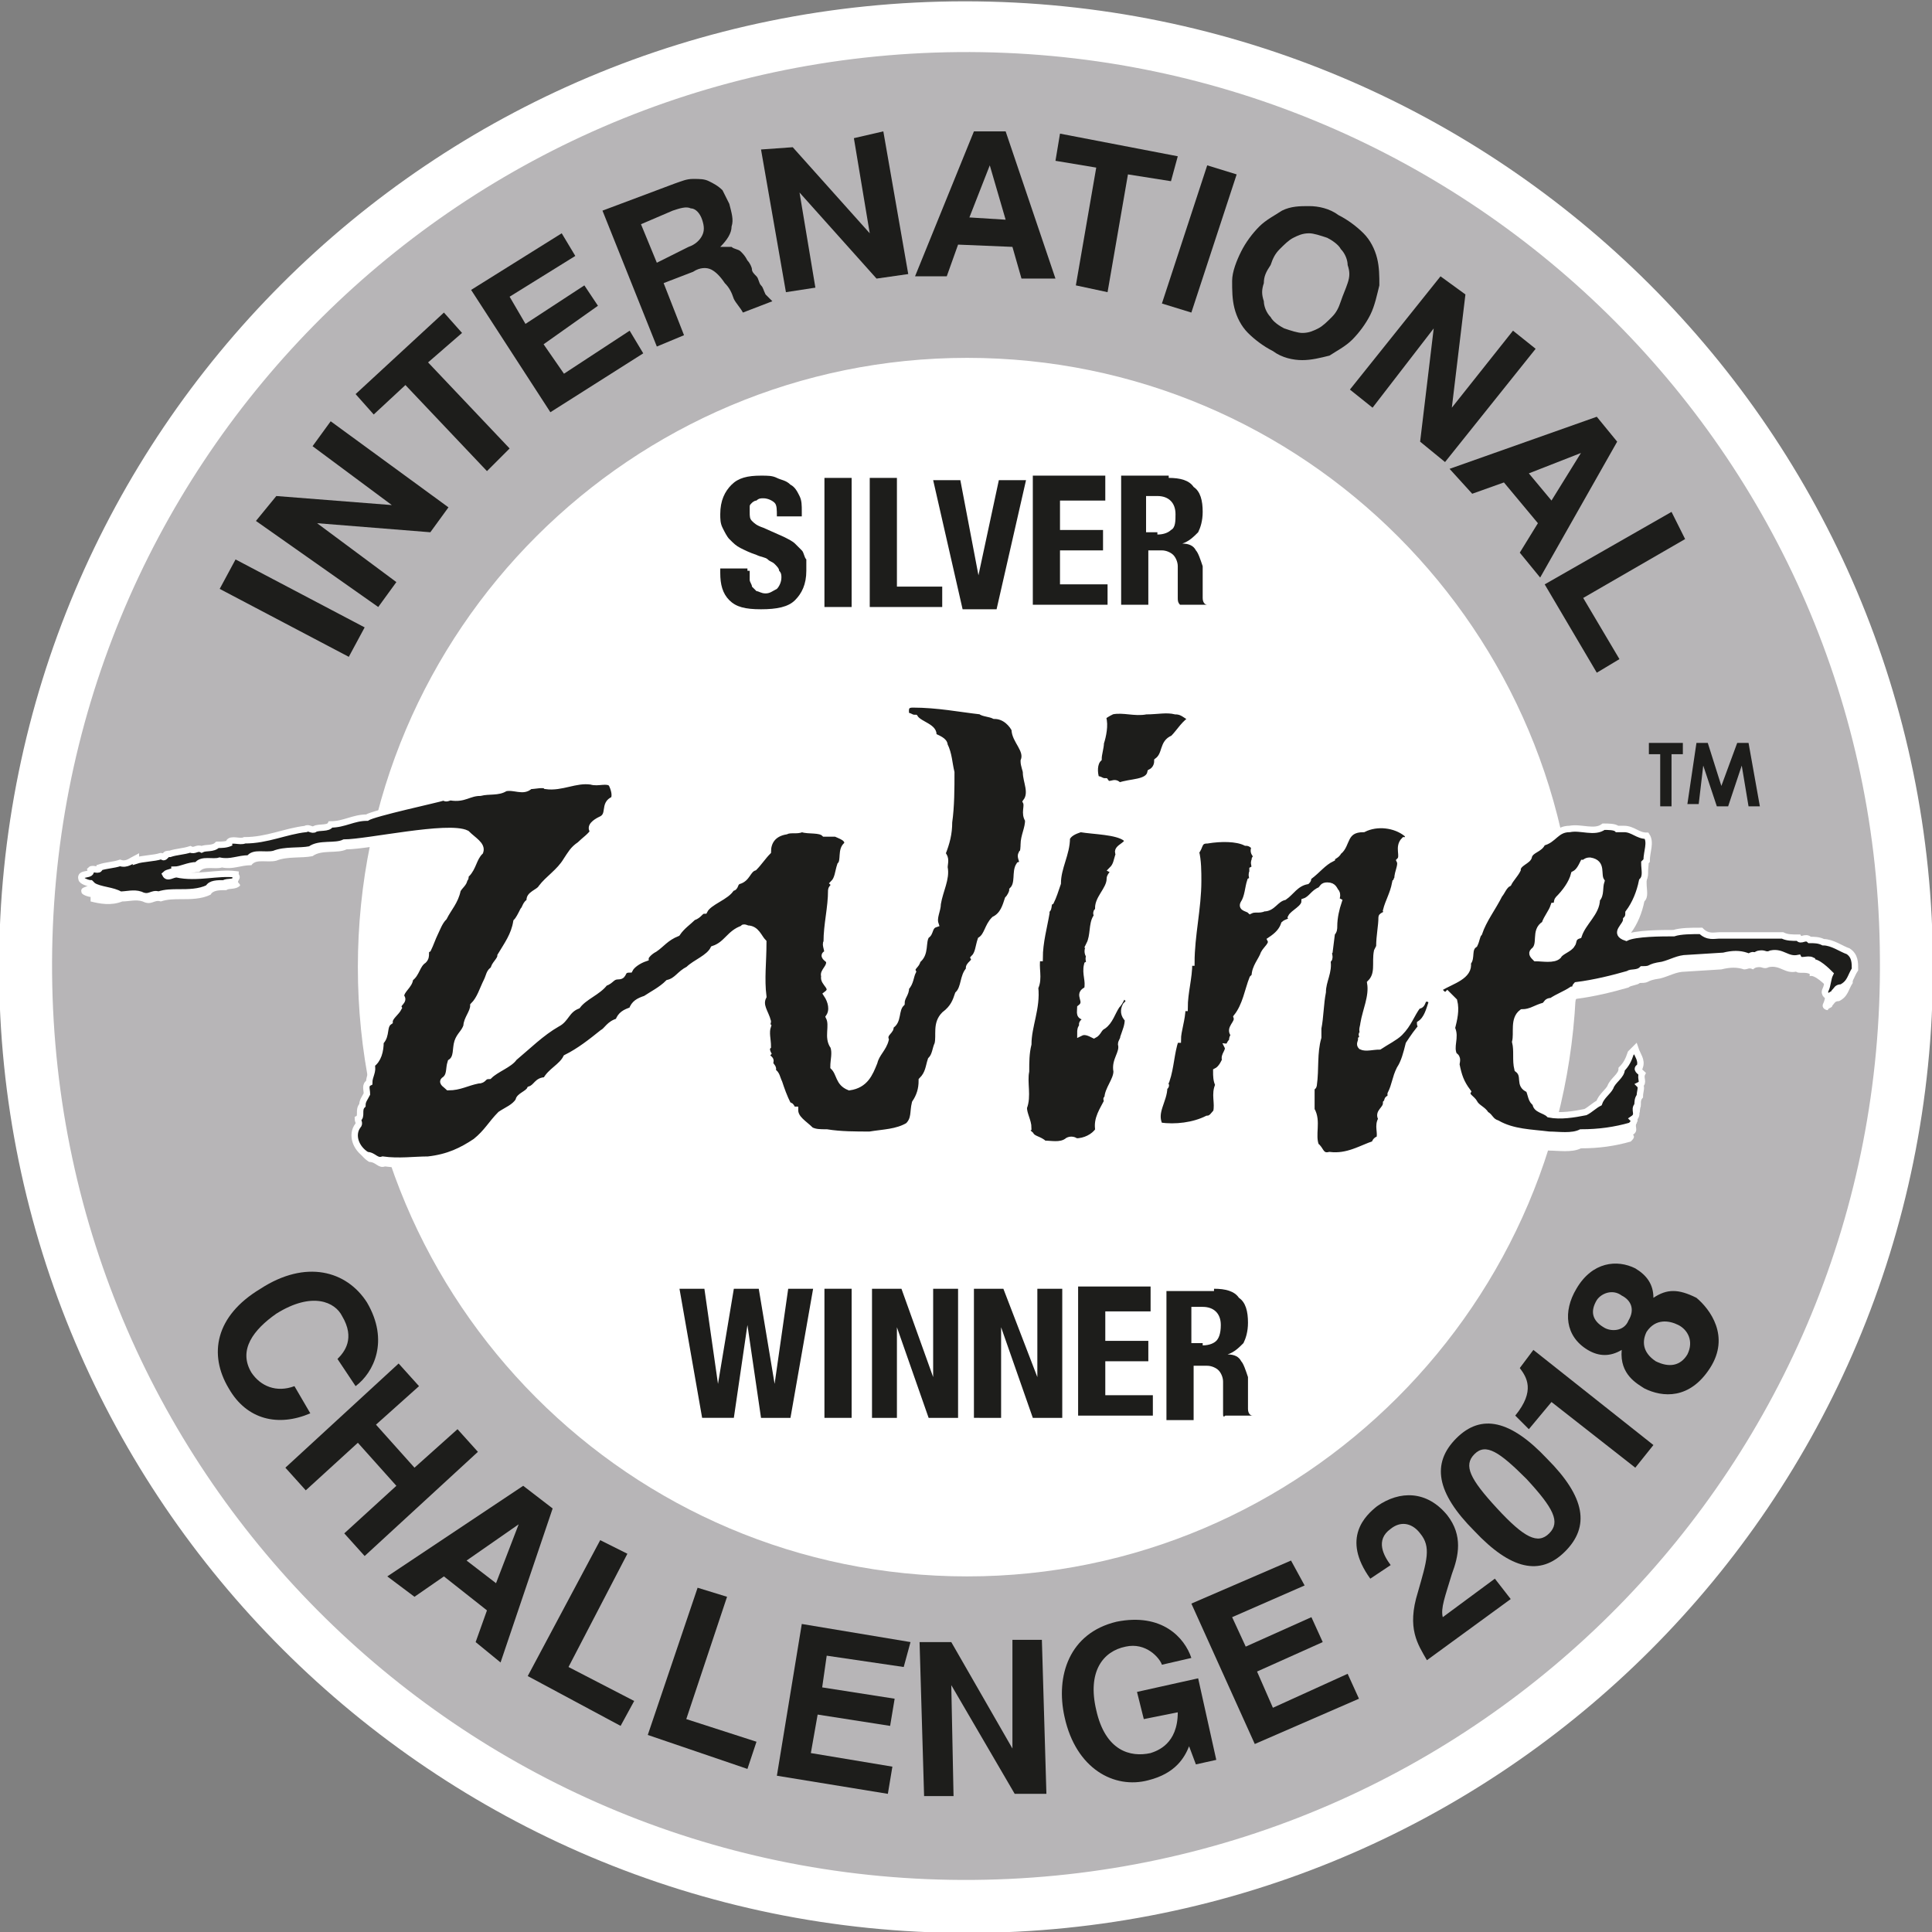<?xml version="1.0" encoding="UTF-8"?> <!-- Generator: Adobe Illustrator 24.0.2, SVG Export Plug-In . SVG Version: 6.00 Build 0) --> <svg xmlns="http://www.w3.org/2000/svg" xmlns:xlink="http://www.w3.org/1999/xlink" version="1.1" id="Layer_1" x="0px" y="0px" viewBox="0 0 85.3 85.3" style="enable-background:new 0 0 85.3 85.3;" xml:space="preserve"><rect x="0" y="0" width="85.3" height="85.3" fill="#808080" stroke="none"/> <style type="text/css"> .st0{fill:#FFFFFF;stroke:#FFFFFF;stroke-width:0.283;stroke-miterlimit:10;} .st1{fill:#FFFFFF;} .st2{fill:#B7B5B7;} .st3{fill:#1D1D1B;} .st4{fill:#1D1D1B;stroke:#FFFFFF;stroke-width:0.283;} </style> <path class="st0" d="M85.2,42.7c0,23.5-19,42.5-42.5,42.5S0.1,66.1,0.1,42.7c0-23.5,19-42.5,42.5-42.5S85.2,19.2,85.2,42.7z"></path> <path class="st1" d="M70.6,42.7c0,15.3-12.4,27.8-27.8,27.8c-15.3,0-27.8-12.4-27.8-27.8c0-15.3,12.4-27.8,27.8-27.8 C58.2,14.9,70.6,27.3,70.6,42.7z"></path> <g> <path class="st2" d="M42.3,2.3C20,2.5,2.1,20.7,2.3,43c0.2,22.3,18.4,40.2,40.7,40c22.3-0.2,40.2-18.4,40-40.7 C82.9,20,64.6,2.1,42.3,2.3z M42.7,69.6c-14.9,0-26.9-12.1-26.9-26.9c0-14.9,12.1-26.9,26.9-26.9c14.9,0,26.9,12.1,26.9,26.9 C69.6,57.5,57.5,69.6,42.7,69.6z"></path> </g> <g> <path class="st3" d="M10.4,24.7l5.7,3L15.4,29l-5.7-3L10.4,24.7z"></path> <path class="st3" d="M12.2,21.9l5.1,0.4l0,0l-3.5-2.6l0.8-1.1l5.2,3.8l-0.8,1.1l-5-0.4l0,0l3.5,2.6l-0.8,1.1L11.3,23L12.2,21.9z"></path> <path class="st3" d="M16.5,18.3l-0.8-0.9l3.9-3.6l0.8,0.9L18.9,16l3.6,3.8l-1,1l-3.6-3.8L16.5,18.3z"></path> <path class="st3" d="M24.8,10.3l0.6,1l-2.9,1.8l0.7,1.2l2.6-1.7l0.6,0.9L24,15.2l0.9,1.3l2.9-1.9l0.6,1l-4.1,2.6l-3.5-5.4 L24.8,10.3z"></path> <path class="st3" d="M29.8,8.1c0.3-0.1,0.5-0.2,0.8-0.2c0.3,0,0.5,0,0.7,0.1c0.2,0.1,0.4,0.2,0.6,0.4C32,8.6,32.1,8.8,32.2,9 c0.1,0.4,0.2,0.7,0.1,1c0,0.3-0.2,0.6-0.5,0.9l0,0c0.2,0,0.3,0,0.5,0c0.1,0.1,0.3,0.1,0.4,0.2c0.1,0.1,0.2,0.2,0.3,0.4 c0.1,0.1,0.2,0.3,0.2,0.4c0,0.1,0.1,0.2,0.2,0.3c0.1,0.1,0.1,0.3,0.2,0.4c0.1,0.1,0.1,0.2,0.2,0.4c0.1,0.1,0.2,0.2,0.3,0.3 l-1.3,0.5c-0.1-0.2-0.3-0.4-0.4-0.6c-0.1-0.3-0.2-0.5-0.4-0.7c-0.2-0.3-0.4-0.5-0.6-0.6c-0.2-0.1-0.5-0.1-0.8,0.1l-1.3,0.5l0.9,2.3 L29,15.3l-2.4-6L29.8,8.1z M30.4,10.9c0.3-0.1,0.5-0.3,0.6-0.5c0.1-0.2,0.1-0.4,0-0.7c-0.1-0.3-0.3-0.5-0.5-0.5 c-0.2-0.1-0.5,0-0.8,0.1l-1.4,0.6l0.7,1.7L30.4,10.9z"></path> <path class="st3" d="M35,6.5l3.4,3.8l0,0l-0.7-4.2L39,5.8l1.1,6.3l-1.4,0.2l-3.4-3.8l0,0l0.7,4.2l-1.3,0.2l-1.1-6.3L35,6.5z"></path> <path class="st3" d="M44.4,5.8l2.2,6.5l-1.5,0l-0.4-1.4l-2.4-0.1l-0.5,1.4l-1.4,0L43,5.8L44.4,5.8z M44.4,9.7l-0.7-2.4l0,0 l-0.9,2.3L44.4,9.7z"></path> <path class="st3" d="M46.6,7.1l0.2-1.2l5.2,1L51.7,8l-1.9-0.3l-0.9,5.2l-1.4-0.3l0.9-5.2L46.6,7.1z"></path> <path class="st3" d="M54.6,7.7l-2,6.1l-1.3-0.4l2-6.1L54.6,7.7z"></path> <path class="st3" d="M55.6,10c0.3-0.3,0.7-0.5,1-0.7c0.4-0.2,0.8-0.2,1.2-0.2c0.4,0,0.9,0.1,1.3,0.4c0.4,0.2,0.8,0.5,1.1,0.8 c0.3,0.3,0.5,0.7,0.6,1.1c0.1,0.4,0.1,0.8,0.1,1.2c-0.1,0.4-0.2,0.9-0.4,1.3c-0.2,0.4-0.5,0.8-0.8,1.1c-0.3,0.3-0.7,0.5-1,0.7 c-0.4,0.1-0.8,0.2-1.2,0.2c-0.4,0-0.9-0.1-1.3-0.4c-0.4-0.2-0.8-0.5-1.1-0.8c-0.3-0.3-0.5-0.7-0.6-1.1c-0.1-0.4-0.1-0.8-0.1-1.2 c0-0.4,0.2-0.9,0.4-1.3C55,10.7,55.3,10.3,55.6,10z M55.8,12.5c-0.1,0.3-0.1,0.5,0,0.8c0,0.2,0.1,0.5,0.3,0.7 c0.1,0.2,0.4,0.4,0.6,0.5c0.3,0.1,0.6,0.2,0.8,0.2c0.3,0,0.5-0.1,0.7-0.2c0.2-0.1,0.4-0.3,0.6-0.5c0.2-0.2,0.3-0.4,0.4-0.7 c0.1-0.3,0.2-0.5,0.3-0.8c0.1-0.3,0.1-0.5,0-0.8c0-0.2-0.1-0.5-0.3-0.7c-0.1-0.2-0.4-0.4-0.6-0.5c-0.3-0.1-0.6-0.2-0.8-0.2 c-0.3,0-0.5,0.1-0.7,0.2c-0.2,0.1-0.4,0.3-0.6,0.5c-0.2,0.2-0.3,0.4-0.4,0.7C55.9,12,55.8,12.2,55.8,12.5z"></path> <path class="st3" d="M64.7,13l-0.6,5l0,0l2.7-3.4l1,0.8l-4,5l-1.1-0.9l0.6-5l0,0L60.6,18l-1-0.8l4-5L64.7,13z"></path> <path class="st3" d="M71.4,19.5l-3.4,6l-0.9-1.1l0.8-1.3l-1.5-1.8l-1.4,0.5L64,20.7l6.5-2.3L71.4,19.5z M68.5,22.1l1.3-2.1l0,0 l-2.3,0.9L68.5,22.1z"></path> <path class="st3" d="M74.4,23.8l-4.5,2.6l1.6,2.7l-1,0.6l-2.3-3.9l5.6-3.2L74.4,23.8z"></path> </g> <g> <path class="st3" d="M72.8,32.8h1.5v0.5h-0.5v2.3h-0.5v-2.3h-0.5V32.8z"></path> <path class="st3" d="M74.9,32.8h0.5l0.6,1.9l0.7-1.9h0.5l0.5,2.8h-0.5l-0.3-1.8l-0.6,1.8h-0.5l-0.6-1.8L75,35.5h-0.5L74.9,32.8z"></path> </g> <rect x="68.1" y="37.8" class="st1" width="3.2" height="4.8"></rect> <g> <path class="st3" d="M33.1,25.2c0,0.1,0,0.3,0,0.4c0,0.1,0.1,0.2,0.1,0.3c0.1,0.1,0.1,0.1,0.2,0.2c0.1,0,0.2,0.1,0.4,0.1 c0.2,0,0.3-0.1,0.5-0.2c0.1-0.1,0.2-0.3,0.2-0.5c0-0.1,0-0.2-0.1-0.3c0-0.1-0.1-0.2-0.2-0.3c-0.1-0.1-0.2-0.1-0.3-0.2 c-0.1-0.1-0.3-0.1-0.5-0.2c-0.3-0.1-0.5-0.2-0.7-0.3c-0.2-0.1-0.3-0.2-0.5-0.4c-0.1-0.1-0.2-0.3-0.3-0.5c-0.1-0.2-0.1-0.4-0.1-0.6 c0-0.6,0.2-1,0.5-1.3c0.3-0.3,0.7-0.4,1.3-0.4c0.3,0,0.5,0,0.7,0.1c0.2,0.1,0.4,0.1,0.6,0.3c0.2,0.1,0.3,0.3,0.4,0.5 c0.1,0.2,0.1,0.4,0.1,0.7v0.2h-1.1c0-0.3,0-0.5-0.1-0.6c-0.1-0.1-0.3-0.2-0.5-0.2c-0.1,0-0.2,0-0.3,0.1c-0.1,0-0.2,0.1-0.2,0.1 c-0.1,0.1-0.1,0.1-0.1,0.2c0,0.1,0,0.2,0,0.2c0,0.2,0,0.3,0.1,0.4c0.1,0.1,0.2,0.2,0.5,0.3l0.9,0.4c0.2,0.1,0.4,0.2,0.5,0.3 c0.1,0.1,0.2,0.2,0.3,0.3c0.1,0.1,0.1,0.3,0.2,0.4c0,0.1,0,0.3,0,0.5c0,0.6-0.2,1-0.5,1.3c-0.3,0.3-0.8,0.4-1.5,0.4 c-0.7,0-1.1-0.1-1.4-0.4c-0.3-0.3-0.4-0.7-0.4-1.2v-0.2h1.2V25.2z"></path> <path class="st3" d="M36.4,21.1h1.2v5.7h-1.2V21.1z"></path> <path class="st3" d="M38.4,21.1h1.2v4.8h2v0.9h-3.2V21.1z"></path> <path class="st3" d="M43.2,25.4L43.2,25.4l0.9-4.2h1.2l-1.3,5.7h-1.5l-1.3-5.7h1.2L43.2,25.4z"></path> <path class="st3" d="M48.8,22.1h-2v1.3h1.9v0.9h-1.9v1.5h2.1v0.9h-3.3v-5.7h3.2V22.1z"></path> <path class="st3" d="M51.6,21.1c0.5,0,0.9,0.1,1.1,0.4c0.3,0.2,0.4,0.6,0.4,1.1c0,0.4-0.1,0.7-0.2,0.9c-0.2,0.2-0.4,0.4-0.7,0.5v0 c0.3,0,0.5,0.1,0.6,0.3c0.1,0.1,0.2,0.4,0.3,0.7c0,0.1,0,0.2,0,0.3c0,0.1,0,0.3,0,0.4c0,0.3,0,0.5,0,0.7c0,0.2,0.1,0.3,0.2,0.3v0 h-1.2c-0.1-0.1-0.1-0.2-0.1-0.3c0-0.1,0-0.2,0-0.3l0-1.1c0-0.2-0.1-0.4-0.2-0.5c-0.1-0.1-0.3-0.2-0.5-0.2h-0.6v2.4h-1.2v-5.7H51.6z M51.1,23.6c0.3,0,0.5-0.1,0.6-0.2c0.2-0.1,0.2-0.4,0.2-0.7c0-0.5-0.3-0.8-0.8-0.8h-0.5v1.6H51.1z"></path> </g> <g> <path class="st3" d="M31.1,56.9l0.6,4.2h0l0.7-4.2h1.1l0.7,4.2h0l0.6-4.2h1.1l-1,5.7h-1.3L33,58.5h0l-0.6,4.1H31l-1-5.7H31.1z"></path> <path class="st3" d="M36.4,56.9h1.2v5.7h-1.2V56.9z"></path> <path class="st3" d="M41.2,60.8L41.2,60.8l0-3.9h1.1v5.7h-1.3l-1.4-4h0v4h-1.1v-5.7h1.3L41.2,60.8z"></path> <path class="st3" d="M45.8,60.8L45.8,60.8l0-3.9h1.1v5.7h-1.3l-1.4-4h0v4H43v-5.7h1.3L45.8,60.8z"></path> <path class="st3" d="M50.8,57.9h-2v1.3h1.9v0.9h-1.9v1.5h2.1v0.9h-3.3v-5.7h3.2V57.9z"></path> <path class="st3" d="M53.6,56.9c0.5,0,0.9,0.1,1.1,0.4c0.3,0.2,0.4,0.6,0.4,1.1c0,0.4-0.1,0.7-0.2,0.9c-0.2,0.2-0.4,0.4-0.7,0.5v0 c0.3,0,0.5,0.1,0.6,0.3c0.1,0.1,0.2,0.4,0.3,0.7c0,0.1,0,0.2,0,0.3c0,0.1,0,0.3,0,0.4c0,0.3,0,0.5,0,0.7c0,0.2,0.1,0.3,0.2,0.3v0 h-1.2C54,62.6,54,62.5,54,62.4c0-0.1,0-0.2,0-0.3l0-1.1c0-0.2-0.1-0.4-0.2-0.5c-0.1-0.1-0.3-0.2-0.5-0.2h-0.6v2.4h-1.2v-5.7H53.6z M53.1,59.4c0.3,0,0.5-0.1,0.6-0.2c0.1-0.1,0.2-0.3,0.2-0.7c0-0.5-0.3-0.8-0.8-0.8h-0.5v1.6H53.1z"></path> </g> <g> <path class="st1" d="M43.3,31.9c0.1,0.1,0.4,0.1,0.6,0.2c0.5,0,0.8,0.4,0.9,0.6c0,0.5,0.6,0.9,0.4,1.4c0,0.2,0.1,0.4,0.1,0.5 c0,0.4,0.2,0.9,0,1.3c0.1,0.2-0.1,0.5,0.1,0.8c0,0.4-0.2,0.7-0.2,1.1c0,0,0,0.4-0.1,0.4c-0.1,0.2,0.2,0.4-0.1,0.5 c-0.2,0.3,0,0.8-0.3,1.1c0,0.2-0.1,0.3-0.2,0.4c-0.1,0.3-0.2,0.7-0.6,0.9c-0.3,0.3-0.3,0.7-0.6,0.9c-0.1,0.3-0.1,0.6-0.3,0.8 c0.1,0.2-0.3,0.3-0.2,0.5c-0.3,0.3-0.2,0.8-0.5,1.1c-0.1,0.3-0.2,0.6-0.6,0.9c-0.4,0.4-0.2,0.9-0.3,1.3c-0.1,0.2-0.1,0.5-0.3,0.7 c-0.1,0.3-0.1,0.6-0.4,0.9c0,0.4-0.1,0.7-0.3,1c-0.1,0.4,0,0.7-0.3,1c-0.5,0.3-1.1,0.3-1.7,0.4c-0.6,0-1.3,0-1.9-0.1 c-0.2-0.1-0.5-0.2-0.6-0.3c-0.3-0.3-0.7-0.5-0.7-0.9c-0.2,0-0.1-0.2-0.3-0.2c-0.2-0.4-0.3-0.7-0.4-1c-0.1-0.2-0.1-0.4-0.3-0.5 c0.1-0.2-0.1-0.2-0.1-0.4c0.1-0.2-0.3-0.2-0.1-0.4l0,0c0,0-0.1-0.2,0-0.3c0-0.3-0.2-0.6,0-0.9c-0.1-0.1,0-0.1,0-0.2 c-0.1-0.4-0.4-0.7-0.2-1.1c-0.1-0.8,0-1.5,0-2.4c-0.2-0.2-0.3-0.6-0.7-0.6c0,0-0.2-0.1-0.2,0c-0.6,0.2-0.7,0.7-1.3,0.9 c-0.2,0.4-0.8,0.6-1.1,0.9c-0.4,0.2-0.5,0.5-0.9,0.6c-0.3,0.3-0.7,0.5-1,0.7c-0.3,0.1-0.5,0.2-0.6,0.5c-0.2,0.1-0.5,0.2-0.6,0.5 c-0.4,0.1-0.4,0.4-0.7,0.5c-0.5,0.4-1,0.8-1.6,1.1c-0.2,0.4-0.8,0.6-0.9,1c-0.4,0-0.4,0.3-0.7,0.4c-0.1,0.2-0.5,0.3-0.5,0.5 c-0.2,0.3-0.6,0.4-0.8,0.6c-0.4,0.4-0.6,0.8-1.1,1.2c-0.6,0.4-1.2,0.7-2.1,0.8c-0.6,0-1.3,0.1-2,0c-0.3,0.1-0.4-0.2-0.7-0.2 c-0.5-0.3-0.7-0.9-0.4-1.3c0.1-0.1,0-0.2,0-0.3c0.2-0.1,0-0.4,0.2-0.6c0-0.2,0.1-0.3,0.2-0.5c0-0.2-0.1-0.4,0.1-0.5 c0-0.3,0.2-0.5,0.1-0.8c0.3-0.2,0.4-0.6,0.4-0.9c0.3-0.3,0.1-0.7,0.4-1c0-0.2,0.3-0.4,0.4-0.6c-0.1-0.2,0.3-0.3,0.1-0.5 c0-0.3,0.4-0.5,0.4-0.8c0.3-0.2,0.3-0.6,0.6-0.8c0.2-0.2,0-0.4,0.2-0.5c0.1-0.2,0.2-0.5,0.3-0.7c0.1-0.2,0.2-0.5,0.4-0.7 c0.2-0.4,0.5-0.7,0.6-1.2c0.1-0.2,0.3-0.3,0.3-0.5c0.1,0,0-0.2,0.1-0.2c0.3-0.3,0.3-0.7,0.6-1c0.1-0.3-0.3-0.5-0.6-0.8 c-0.8-0.4-4.4,0.4-5.4,0.4c-0.4,0.2-1.1,0-1.5,0.3c-0.5,0.1-1.1,0-1.6,0.2c-0.4,0.1-0.9-0.1-1.1,0.2c-0.5,0-0.8,0.2-1.3,0.1 c-0.3,0.1-0.8-0.1-1,0.2c-0.4,0-0.7,0.2-1,0.2c0,0.1-0.3,0.1-0.4,0.2c0.1,0.2,0.3,0,0.5,0c0.9,0.2,1.8-0.1,2.6,0 c0,0.1,0.1,0.1,0.1,0.2c-0.2,0.2-0.5,0.1-0.6,0.2c-0.3,0-0.6,0-0.7,0.2c-0.4,0.2-0.9,0.2-1.3,0.2c-0.3,0-0.6,0-0.9,0.1 c-0.3-0.1-0.4,0.2-0.8,0c-0.3-0.1-0.6,0-0.9,0C4.9,40,4.4,39.9,4,39.8l0-0.2c-0.1,0-0.4-0.1-0.4-0.2C3.5,39.1,4,39.2,3.9,39 C4,38.9,4.3,39,4.3,38.9c0.2-0.1,0.6-0.1,0.9-0.2c0.3,0.1,0.5-0.1,0.7-0.2c0,0,0,0,0,0.1c0.3-0.1,0.8-0.1,1.1-0.2 c0.1,0,0.1,0.1,0.2,0c0-0.1,0.1-0.1,0.2-0.1c0,0,0,0,0,0c0.3-0.1,0.6-0.1,1-0.2c0.2,0.1,0.3-0.1,0.5,0c0.2-0.1,0.5,0,0.7-0.2 c0.2,0,0.4,0,0.6-0.1l-0.1,0c0.1-0.2,0.5,0,0.7-0.1c1,0,1.8-0.4,2.7-0.5c0.1-0.1,0.3,0.1,0.5,0c0.2-0.1,0.6,0,0.7-0.2 c0.6,0,1-0.3,1.6-0.3c0.3-0.2,3.1-0.8,3.4-0.9c0.1,0.1,0.2,0,0.3,0c0.6,0.1,0.8-0.2,1.3-0.2c0.4-0.1,0.8,0,1.1-0.2 c0.4-0.1,0.8,0.2,1.1-0.1c0.2,0,0.6-0.1,0.7,0c0.7,0.1,1.3-0.3,2-0.2c0.3,0.1,0.7-0.1,0.9,0.1c0.1,0.2,0.2,0.5,0.1,0.7 c-0.5,0.2-0.1,0.7-0.6,0.9c-0.2,0.1-0.5,0.3-0.3,0.5c-0.1,0.2-0.4,0.4-0.6,0.6c-0.3,0.2-0.4,0.5-0.6,0.7c-0.3,0.5-0.8,0.8-1.1,1.2 c-0.1,0.2-0.6,0.3-0.5,0.6c-0.2,0.1-0.2,0.3-0.3,0.4c-0.1,0.2-0.2,0.4-0.3,0.5c-0.1,0.6-0.4,1-0.7,1.5c-0.1,0.2-0.3,0.4-0.3,0.6 c-0.2,0.1-0.2,0.3-0.3,0.5c-0.2,0.4-0.3,0.8-0.6,1.1c0,0.3-0.3,0.6-0.3,0.9c-0.1,0.3-0.3,0.4-0.4,0.7c-0.1,0.3,0,0.7-0.3,0.9 c-0.1,0.3,0,0.6-0.3,0.8c-0.1,0.1,0.1,0.2,0.2,0.3c0.5,0,0.8-0.2,1.3-0.3c0.3,0,0.2-0.2,0.5-0.2c0.3-0.3,0.9-0.5,1.1-0.8 c0.6-0.5,1.2-1.1,1.9-1.5c0.4-0.2,0.4-0.6,0.9-0.8c0.3-0.4,0.9-0.6,1.2-1c0.3-0.1,0.3-0.3,0.6-0.3c0.3,0,0.1-0.3,0.5-0.3 c0.1-0.3,0.4-0.4,0.7-0.5c0-0.1,0.2-0.3,0.4-0.4c0.3-0.2,0.5-0.5,1-0.7c0.2-0.3,0.5-0.5,0.7-0.7c0.3-0.1,0.3-0.3,0.5-0.3 c0.2-0.4,1-0.6,1.2-1c0.2,0,0.1-0.2,0.3-0.3c0.4-0.1,0.4-0.4,0.7-0.6c0.2-0.2,0.4-0.5,0.6-0.7c0-0.4,0.2-0.8,0.8-0.9 c0.2-0.1,0.5,0,0.7-0.1c0.3,0.1,0.8,0,1,0.2c0.2,0,0.3,0,0.5,0c0.2,0.1,0.6,0.2,0.5,0.5c-0.3,0.2-0.1,0.7-0.3,0.9 c-0.1,0.3-0.1,0.6-0.3,0.8c0.1,0.1-0.1,0.2-0.1,0.3c0,0.8-0.2,1.5-0.2,2.3c-0.1,0.1,0.1,0.4,0,0.5c-0.2,0.1,0,0.2,0.1,0.3 c0.1,0.3-0.3,0.5-0.2,0.7c-0.1,0.3,0.5,0.5,0.1,0.8c0.2,0.3,0.3,0.7,0.1,1c0.2,0.4-0.1,0.9,0.2,1.3c0.1,0.3,0,0.6,0,0.9 c0.3,0.3,0.2,0.7,0.7,0.9l0,0c0.7-0.1,0.9-0.6,1.1-1.1c0.1-0.4,0.4-0.6,0.5-1c-0.1-0.3,0.3-0.4,0.2-0.6c0.4-0.2,0.2-0.7,0.5-1 c0-0.3,0.2-0.4,0.2-0.7c0.2-0.2,0.2-0.5,0.3-0.7c-0.1-0.2,0.2-0.3,0.2-0.5c0.4-0.2,0.2-0.8,0.4-1.1c0.2-0.1,0.1-0.4,0.4-0.5 c-0.1-0.3,0.1-0.6,0.1-0.9c0.1-0.6,0.4-1.1,0.3-1.6c0-0.2,0.1-0.4-0.1-0.6c0.2-0.5,0.3-0.9,0.3-1.4c0.1-0.7,0.1-1.5,0.1-2.2 c-0.1-0.4-0.1-0.8-0.3-1.2c0-0.2-0.3-0.3-0.5-0.4c0.1-0.4-0.6-0.5-0.8-0.8c-0.2,0-0.2-0.1-0.4-0.1c0-0.2-0.1-0.5,0.3-0.5 C41.4,31.7,42.4,31.9,43.3,31.9z"></path> <path class="st1" d="M52,31.9c0.4,0,0.5,0.2,0.8,0.3c-0.4,0.2-0.6,0.6-0.9,0.9c-0.5,0.2-0.3,0.7-0.7,1c0,0.2-0.1,0.4-0.3,0.5 c-0.1,0.5-0.9,0.4-1.4,0.6c-0.2-0.3-0.4,0.1-0.6-0.2c-0.2,0-0.2-0.1-0.4-0.1c-0.2-0.3-0.1-0.7,0.1-0.9c0-0.2,0.1-0.5,0.1-0.7 c0.1-0.3,0.2-0.8,0.1-1.1c0-0.1,0.2-0.2,0.4-0.3c0.5-0.1,1,0.1,1.5,0C51.1,32,51.5,31.9,52,31.9z"></path> <path class="st1" d="M62.1,37.3c0.1,0.1,0.1,0.2,0,0.3H62c-0.3,0.3,0,0.7-0.2,0.9c0.1,0.2-0.1,0.5-0.1,0.8c-0.1,0.1,0,0.2-0.1,0.2 c-0.1,0.5-0.3,0.8-0.4,1.2c0.1,0.2-0.2,0.2-0.2,0.3c0,0.4-0.1,0.8-0.1,1.3l-0.1,0.2c-0.1,0.5,0.1,1-0.3,1.4 c0.1,0.6-0.2,1.2-0.3,1.8h0c0,0.1-0.1,0.3,0,0.4c-0.2,0.1,0.1,0.2-0.1,0.3c0,0.1-0.1,0.2,0,0.3c0.2,0.1,0.5,0,0.8,0 c0.3-0.2,0.7-0.4,0.9-0.6c0.4-0.4,0.5-0.8,0.8-1.2c0.3,0,0.1-0.4,0.5-0.3c0.1,0.1,0.1,0.1,0.1,0.2h0c-0.1,0.3-0.2,0.7-0.5,0.9 c0,0,0,0.1,0.1,0.1c-0.2,0.2-0.4,0.5-0.6,0.8c-0.1,0.4-0.2,0.8-0.4,1.1h0c-0.2,0.4-0.2,0.7-0.4,1.1v0.2c-0.2,0-0.1,0.1-0.2,0.2 c0,0.3-0.4,0.4-0.2,0.7c-0.2,0.3,0,0.6-0.1,0.9c-0.1,0-0.2,0.1-0.2,0.2c-0.6,0.2-1.2,0.6-2,0.5C58,51.3,58,51,57.8,50.8 c-0.1-0.5,0.1-1.1-0.2-1.6v-0.7c0.1,0,0.1-0.1,0.1-0.1c0.1-0.7,0-1.4,0.2-2.1c0-0.1,0-0.3,0-0.4h0c0.1-0.5,0.1-1.1,0.2-1.6h0 c0-0.5,0.3-0.9,0.2-1.4c0.2-0.1,0-0.3,0.1-0.4l0.1-0.8c0.1-0.1,0.1-0.2,0.1-0.3c0-0.4,0.1-0.8,0.2-1.1c-0.2-0.1,0-0.2-0.1-0.4 c-0.1-0.1-0.1-0.3-0.4-0.3c-0.2,0-0.2,0.1-0.3,0.2c-0.3,0.1-0.4,0.4-0.7,0.5c0,0.3-0.5,0.5-0.7,0.7c0.1,0.2-0.2,0.2-0.3,0.3 c-0.1,0.3-0.3,0.5-0.6,0.7c0.1,0.2-0.2,0.4-0.3,0.6c-0.1,0.3-0.4,0.6-0.4,1l-0.1,0.1c-0.2,0.5-0.3,1.2-0.7,1.7 c0.1,0.3-0.4,0.5-0.1,0.8c-0.1,0.1-0.1,0.2-0.1,0.3c-0.1,0-0.1,0.2-0.2,0.2c0.1,0.2-0.1,0.4-0.1,0.6c-0.1,0.2-0.2,0.4-0.4,0.5 c0,0.2,0,0.4,0.1,0.6c-0.2,0.4,0,0.8-0.1,1.2c-0.1,0.1-0.2,0.3-0.4,0.3c-0.6,0.3-1.4,0.4-2.1,0.3c-0.3-0.6,0.2-1.1,0.2-1.7 c0.2-0.1-0.1-0.2,0.1-0.3c0.2-0.6,0.2-1.2,0.4-1.8l0.1,0c0-0.4,0.2-0.9,0.2-1.4l0.1,0c0-0.7,0.2-1.3,0.2-2h0.1 c0-1.2,0.3-2.4,0.3-3.6c0-0.4,0-0.9-0.1-1.3c0.2-0.2,0.1-0.5,0.5-0.5c0.6-0.1,1.3-0.1,1.7,0.1c0.2,0,0.3,0.1,0.4,0.2 c-0.1,0.2,0,0.3,0.1,0.4v0.1c-0.1,0-0.1,0-0.1,0.1c0,0,0,0,0,0h0c-0.1,0.1,0.1,0.3-0.1,0.3c0,0,0,0.1,0,0.1h0 c-0.1,0.1,0.1,0.3-0.1,0.4c-0.1,0.3-0.1,0.7-0.3,1c-0.1,0.2,0.2,0.2,0.3,0.3c0.2-0.1,0.4,0,0.6-0.1c0.4,0,0.5-0.4,0.9-0.5 c0.4-0.2,0.5-0.6,1-0.7c0.1,0,0-0.1,0.1-0.2c0.4-0.3,0.6-0.6,1-0.8c0-0.1,0.2-0.1,0.3-0.2c0.4-0.3,0.2-1,1.1-1 C60.8,36.9,61.6,37,62.1,37.3z"></path> <path class="st1" d="M49.7,37.6c0.3,0.3-0.5,0.4-0.3,0.7c-0.1,0.3-0.1,0.5-0.3,0.7c0.2,0.1-0.1,0.2-0.1,0.4c0,0.5-0.6,0.9-0.5,1.4 c-0.2,0.1,0,0.2-0.1,0.3c-0.2,0.3-0.1,0.8-0.3,1.2c0.1,0,0.1,0.1,0,0.1c-0.1,0.1-0.1,0.3,0,0.4C48,43,48.2,43.1,48,43.3 c-0.1,0.4,0.1,0.7,0,1.1c-0.5,0.2,0.1,0.5-0.3,0.8c0,0.2-0.1,0.4,0.3,0.4c0,0.2-0.3,0.2-0.2,0.4c-0.1,0.1-0.1,0.2-0.1,0.3 c0.2-0.1,0.4,0,0.6,0.1c0.2-0.1,0.2-0.3,0.4-0.4c0.3-0.2,0.4-0.6,0.6-0.9c0.2-0.2,0.2-0.4,0.4-0.6c0-0.1,0.1-0.1,0.2-0.2 c0.1,0.2,0,0.3-0.1,0.5c0.1,0.1,0,0.2-0.1,0.3c-0.1,0.2-0.1,0.4,0.1,0.6c0,0.3-0.1,0.5-0.2,0.8c0,0.1-0.1,0.2-0.1,0.3 c0.1,0.4-0.3,0.7-0.2,1.2c0,0.4-0.4,0.8-0.4,1.2c-0.1,0,0,0.1,0,0.1c-0.2,0.4-0.5,0.8-0.4,1.3c-0.2,0.3-0.6,0.5-1,0.5 c-0.1,0-0.3,0-0.4,0c-0.3,0.2-0.7,0.1-1,0.1c-0.2-0.2-0.6-0.2-0.6-0.4c-0.1-0.1-0.3-0.2-0.1-0.3c0-0.3-0.2-0.6-0.2-0.9 c0.2-0.5,0-1.1,0.1-1.6h0c0-0.4,0-0.8,0.1-1.2c0-0.8,0.4-1.6,0.3-2.5c0.2-0.4,0-0.9,0.1-1.3l0.1,0c0-0.7,0.2-1.4,0.3-2 c0-0.1-0.1-0.1-0.1-0.1c0.3,0,0.1-0.3,0.3-0.4c0.1-0.2,0.2-0.5,0.3-0.8c0-0.7,0.4-1.3,0.4-2c0.1-0.2,0.3-0.3,0.6-0.4 C48.3,37.3,49.3,37.2,49.7,37.6z"></path> <path class="st1" d="M75.9,41.9c0.5,0,1,0,1.4,0c0.4,0,0.9,0,1.3,0c0.2,0.1,0.4,0.1,0.7,0.1c0.1,0.2,0.3-0.1,0.5,0.1 c0.2,0,0.4,0,0.6,0.1c0.4,0,0.8,0.3,1.1,0.4c0.3,0.2,0.3,0.5,0.3,0.8c-0.2,0.3-0.2,0.6-0.6,0.8l0,0c-0.2,0-0.2,0.1-0.3,0.2 c0,0.1-0.2,0.1-0.2,0.2c-0.1,0-0.3-0.1-0.2-0.3c0.1-0.2,0.1-0.5,0.2-0.7c-0.1-0.1-0.6-0.6-0.8-0.5l0-0.1c-0.2-0.1-0.5,0-0.6-0.1 c-0.5,0.1-0.7-0.3-1.2-0.2c-0.2,0.1-0.3,0-0.4,0l0,0c-0.1,0-0.2,0-0.3,0.1c-0.2-0.1-0.2,0-0.4,0c-0.3-0.1-0.6-0.1-1,0l-1.6,0.1 c-0.4,0-0.7,0.2-1.1,0.3c-0.7,0.1-0.4,0.2-0.9,0.2c-0.1,0.1-0.4,0.1-0.5,0.2c-0.7,0.2-1.5,0.4-2.3,0.5c-0.1,0.1,0,0.2-0.2,0.2 c-0.3,0.2-0.6,0.3-0.9,0.5c-0.2,0-0.2,0.1-0.3,0.2c-0.4,0.1-0.6,0.3-1,0.3c-0.4,0.3-0.2,0.9-0.3,1.4c0.1,0.4,0,0.8,0.1,1.2 c0.4,0.3,0,0.7,0.5,0.9c0.1,0.2,0.1,0.5,0.3,0.6c0,0.3,0.4,0.4,0.6,0.5c0.5,0.1,1.1,0,1.6-0.1c0.2-0.1,0.4-0.3,0.6-0.4 c0.1-0.3,0.4-0.5,0.5-0.7c0.1-0.3,0.5-0.5,0.5-0.8c0.2-0.2,0.3-0.4,0.4-0.7c0.1-0.1,0.1-0.1,0.2-0.2c0.1,0.3,0.3,0.5,0.2,0.8 c-0.2,0.1,0,0.2,0.1,0.3c-0.1,0.2,0.1,0.4-0.1,0.5c0.1,0.1,0,0.3,0,0.5c-0.1,0.1-0.1,0.3-0.1,0.4c-0.2,0.2,0.1,0.4-0.2,0.6 c0.1,0.1,0,0.2-0.1,0.3c-0.7,0.2-1.4,0.3-2.2,0.3c-0.4,0.2-1,0.1-1.4,0.1c-0.8-0.1-1.6-0.1-2.3-0.5c-0.3-0.1-0.3-0.3-0.5-0.4 c-0.1-0.2-0.4-0.3-0.5-0.5c-0.1-0.2-0.4-0.3-0.3-0.5c-0.3-0.4-0.4-0.7-0.5-1.2c0-0.1,0.1-0.3-0.1-0.3c-0.2-0.4,0.1-0.8-0.1-1.2 c0.1-0.4,0.2-0.8,0.1-1.2c-0.1-0.1-0.2-0.2-0.3-0.3c-0.1,0.1-0.2,0-0.3-0.1c-0.1,0-0.1-0.1,0-0.2c0.5-0.3,1.3-0.5,1.2-1.1l0.1,0 c0,0-0.1,0-0.1,0c0.2-0.2,0-0.6,0.3-0.7c0.1-0.2,0.1-0.4,0.2-0.5c0.2-0.6,0.6-1.1,0.9-1.7c0.1-0.1,0.2-0.4,0.4-0.5 c0.1-0.2,0.3-0.4,0.4-0.6c0-0.3,0.5-0.4,0.5-0.6c0.1-0.3,0.5-0.3,0.6-0.6c0.5-0.1,0.6-0.6,1.2-0.6c0.5-0.1,1.1,0.2,1.5-0.1 c0.2,0,0.5,0,0.6,0.1l0.3,0c0.4,0,0.6,0.3,1,0.3c0.2,0.3,0,0.7,0,1.1L72.7,39c0,0.3,0.1,0.6-0.1,0.8c-0.1,0.5-0.3,1-0.6,1.4 c0,0.1,0,0.2-0.1,0.3c0,0.3-0.6,0.6,0,0.8l0,0c0.4-0.2,1.6-0.2,2.1-0.2c0.3-0.1,0.8-0.1,1.2-0.1C75.4,41.9,75.7,41.9,75.9,41.9 M70.2,38.5c-0.2,0-0.2,0.1-0.3,0.1c-0.1,0.2-0.2,0.4-0.4,0.5c-0.1,0.4-0.4,0.7-0.7,1.1c-0.1,0.1,0,0.3-0.2,0.3 c-0.1,0.3-0.3,0.5-0.4,0.8c-0.5,0.3-0.1,0.9-0.5,1.2h0c-0.1,0.1,0,0.2,0.1,0.3c0.3,0,0.8,0.1,1-0.1c0.1-0.2,0.5-0.3,0.6-0.5 c0.1-0.1,0-0.3,0.3-0.4c0.2-0.6,0.8-1,0.8-1.6c0.2-0.2,0.1-0.5,0.2-0.8C70.5,39.2,70.8,38.7,70.2,38.5z"></path> </g> <g> <path class="st4" d="M43.3,31.4c0.1,0.1,0.4,0.1,0.6,0.2c0.5,0,0.8,0.4,0.9,0.6c0,0.5,0.6,0.9,0.4,1.4c0,0.2,0.1,0.4,0.1,0.5 c0,0.4,0.3,0.9,0,1.3c0.1,0.2-0.1,0.5,0.1,0.8c0,0.4-0.2,0.7-0.2,1.1c0,0,0,0.4-0.1,0.4c-0.1,0.2,0.2,0.4-0.1,0.5 c-0.2,0.3,0,0.8-0.3,1.1c0,0.1-0.1,0.3-0.2,0.4c-0.1,0.3-0.2,0.7-0.6,0.9c-0.3,0.3-0.3,0.7-0.6,0.9c-0.1,0.3-0.1,0.6-0.3,0.8 c0.1,0.2-0.3,0.3-0.2,0.5c-0.3,0.3-0.2,0.8-0.5,1.1c-0.1,0.3-0.2,0.6-0.6,0.9c-0.4,0.4-0.2,0.9-0.3,1.3c-0.1,0.2-0.1,0.5-0.3,0.7 c-0.1,0.3-0.1,0.6-0.4,0.9c0,0.4-0.1,0.7-0.3,1c-0.1,0.4,0,0.7-0.3,1c-0.5,0.3-1.1,0.3-1.7,0.4c-0.6,0-1.3,0-1.9-0.1 C36.2,50,36,50,35.8,49.9c-0.3-0.3-0.7-0.5-0.7-0.9c-0.2,0-0.1-0.2-0.3-0.2c-0.2-0.4-0.3-0.7-0.4-1c-0.1-0.2-0.1-0.4-0.3-0.5 c0.1-0.2-0.1-0.2-0.1-0.4c0.1-0.2-0.3-0.2-0.1-0.4l0,0c0,0-0.1-0.2,0-0.3c0-0.3-0.1-0.6,0-0.9c-0.1-0.1,0-0.1,0-0.2 c-0.1-0.4-0.4-0.7-0.2-1.1c-0.1-0.8,0-1.5,0-2.4c-0.2-0.2-0.3-0.6-0.7-0.6c0,0-0.2-0.1-0.2,0c-0.6,0.2-0.7,0.7-1.3,0.9 c-0.2,0.4-0.8,0.6-1.1,0.9c-0.4,0.2-0.5,0.5-0.9,0.6c-0.3,0.3-0.7,0.5-1,0.7c-0.3,0.1-0.5,0.2-0.6,0.5c-0.3,0.1-0.5,0.2-0.6,0.5 c-0.4,0.1-0.5,0.4-0.7,0.5c-0.5,0.4-1,0.8-1.6,1.1c-0.2,0.4-0.7,0.6-0.9,1c-0.4,0-0.4,0.3-0.7,0.4c-0.1,0.2-0.5,0.3-0.5,0.5 c-0.2,0.3-0.5,0.4-0.8,0.6c-0.4,0.4-0.6,0.8-1.1,1.2c-0.6,0.4-1.2,0.7-2.1,0.8c-0.6,0-1.3,0.1-2,0c-0.3,0.1-0.4-0.2-0.7-0.2 c-0.5-0.3-0.7-0.9-0.4-1.3c0.1-0.1,0-0.2,0-0.3c0.2-0.1,0-0.4,0.2-0.6c0-0.2,0.1-0.3,0.2-0.5c0-0.2-0.1-0.4,0.1-0.5 c0-0.3,0.2-0.5,0.1-0.8c0.3-0.2,0.4-0.6,0.4-1c0.3-0.3,0.1-0.7,0.4-0.9c0-0.2,0.3-0.4,0.4-0.6c-0.1-0.2,0.3-0.3,0.1-0.5 c0-0.3,0.4-0.5,0.4-0.8c0.3-0.2,0.3-0.6,0.6-0.8c0.2-0.2,0-0.4,0.2-0.5c0.1-0.2,0.2-0.5,0.3-0.7c0.1-0.2,0.2-0.5,0.4-0.7 c0.2-0.4,0.5-0.7,0.6-1.2c0.1-0.2,0.3-0.3,0.3-0.5c0.1,0,0-0.2,0.1-0.2c0.3-0.3,0.3-0.7,0.6-1c0.1-0.3-0.3-0.5-0.6-0.8 c-0.8-0.4-4.4,0.4-5.4,0.4c-0.4,0.2-1.1,0-1.5,0.3c-0.5,0.1-1.1,0-1.6,0.2c-0.4,0.1-0.9-0.1-1.1,0.2c-0.5,0-0.8,0.2-1.3,0.1 c-0.3,0.1-0.8-0.1-1,0.2c-0.4,0-0.7,0.2-1,0.2c0,0.1-0.3,0.1-0.4,0.2c0.1,0.2,0.3,0,0.5,0c0.9,0.2,1.8-0.1,2.6,0 c0,0.1,0.1,0.1,0,0.2C10.4,39,10,38.9,9.9,39c-0.3,0-0.6,0-0.7,0.2c-0.4,0.2-0.9,0.2-1.3,0.2c-0.3,0-0.6,0-0.9,0.1 c-0.3-0.1-0.4,0.2-0.8,0c-0.3-0.1-0.6,0-0.9,0c-0.3-0.2-0.9-0.2-1.2-0.4L4,39c-0.1,0-0.4-0.1-0.4-0.2c-0.1-0.3,0.5-0.1,0.4-0.4 c0.1-0.1,0.4,0.1,0.4-0.1c0.3-0.1,0.6-0.1,0.9-0.2c0.3,0.1,0.5-0.1,0.7-0.2c0,0,0,0,0,0.1c0.3-0.1,0.8-0.1,1.1-0.2 c0.1,0,0.1,0.1,0.2,0c0-0.1,0.1-0.1,0.2-0.1c0,0,0,0,0,0c0.3-0.1,0.6-0.1,0.9-0.2c0.2,0.1,0.3-0.1,0.5,0c0.2-0.1,0.5,0,0.7-0.2 c0.2,0,0.4,0,0.6-0.1l-0.1,0c0.1-0.2,0.5,0,0.7-0.1c1,0,1.8-0.4,2.7-0.5c0.1-0.1,0.3,0.1,0.4,0c0.2-0.1,0.6,0,0.7-0.2 c0.6,0,1-0.3,1.6-0.3c0.3-0.2,3.1-0.8,3.4-0.9c0.1,0.1,0.2,0,0.3,0c0.6,0.1,0.8-0.2,1.3-0.2c0.4-0.1,0.8,0,1.1-0.2 c0.4-0.1,0.8,0.2,1.1-0.1c0.2,0,0.6-0.1,0.7,0c0.7,0.1,1.3-0.3,2-0.2c0.3,0.1,0.7-0.1,0.9,0.1c0.1,0.2,0.2,0.5,0.1,0.7 c-0.5,0.2-0.1,0.7-0.6,0.9c-0.2,0.1-0.5,0.3-0.3,0.5c-0.1,0.2-0.4,0.4-0.6,0.6c-0.3,0.2-0.4,0.4-0.6,0.7c-0.3,0.5-0.8,0.8-1.1,1.2 c-0.1,0.2-0.6,0.3-0.5,0.6c-0.2,0.1-0.2,0.3-0.3,0.4c-0.1,0.2-0.2,0.4-0.3,0.5c-0.1,0.6-0.4,1-0.7,1.5c0,0.2-0.3,0.4-0.3,0.6 c-0.2,0.1-0.2,0.3-0.3,0.5c-0.2,0.4-0.3,0.8-0.6,1.1c0,0.3-0.3,0.6-0.3,0.9c-0.1,0.3-0.3,0.4-0.4,0.7c-0.1,0.3,0,0.7-0.3,0.9 c-0.1,0.3,0,0.6-0.3,0.8c-0.1,0.1,0.1,0.2,0.2,0.3c0.5,0,0.8-0.2,1.3-0.3c0.3,0,0.2-0.2,0.5-0.2c0.3-0.3,0.9-0.5,1.1-0.8 c0.6-0.5,1.2-1.1,1.9-1.5c0.4-0.2,0.4-0.6,0.9-0.8c0.3-0.4,0.9-0.6,1.2-1c0.3-0.1,0.3-0.3,0.6-0.3c0.3,0,0.1-0.3,0.5-0.3 c0.1-0.2,0.4-0.4,0.7-0.5c0-0.1,0.2-0.3,0.4-0.4c0.3-0.2,0.5-0.5,1-0.7c0.2-0.3,0.5-0.5,0.7-0.7c0.3-0.1,0.3-0.3,0.5-0.3 c0.2-0.4,1-0.6,1.2-1c0.2,0,0.1-0.2,0.3-0.3c0.4-0.1,0.4-0.5,0.7-0.6c0.2-0.2,0.4-0.5,0.6-0.7c0-0.4,0.2-0.8,0.8-0.9 c0.2-0.1,0.5,0,0.7-0.1c0.3,0.1,0.8,0,1,0.2c0.2,0,0.3,0,0.5,0c0.2,0.1,0.6,0.2,0.5,0.5c-0.3,0.2-0.1,0.7-0.3,0.9 c-0.1,0.3-0.1,0.6-0.3,0.8c0.1,0.1-0.1,0.2-0.1,0.3c0,0.8-0.2,1.5-0.2,2.3c-0.1,0.1,0.1,0.4,0,0.5c-0.2,0.1,0,0.2,0.1,0.3 c0.1,0.3-0.3,0.5-0.2,0.7c-0.1,0.3,0.5,0.5,0.1,0.8c0.2,0.3,0.3,0.7,0.1,1c0.2,0.4-0.1,0.9,0.2,1.3c0.1,0.3,0,0.6,0,0.9 c0.3,0.3,0.2,0.7,0.7,0.9l0,0c0.7-0.1,0.9-0.6,1.1-1.1c0.1-0.4,0.4-0.6,0.5-1c-0.1-0.3,0.3-0.4,0.2-0.6c0.4-0.2,0.2-0.7,0.5-1 c0-0.3,0.2-0.4,0.2-0.7c0.2-0.2,0.2-0.5,0.3-0.7c-0.1-0.2,0.2-0.3,0.2-0.5c0.4-0.3,0.2-0.8,0.4-1.1c0.2-0.1,0.1-0.4,0.4-0.5 c-0.1-0.3,0.1-0.6,0.1-0.9c0.1-0.6,0.4-1.1,0.3-1.6c0-0.2,0.1-0.4-0.1-0.6c0.2-0.5,0.3-0.9,0.3-1.4c0.1-0.7,0.1-1.5,0.1-2.2 c-0.1-0.4-0.1-0.8-0.3-1.2c0-0.2-0.3-0.3-0.5-0.4c0.1-0.4-0.6-0.5-0.8-0.8c-0.2,0-0.2-0.1-0.4-0.1c0-0.2-0.1-0.5,0.3-0.5 C41.4,31.1,42.4,31.3,43.3,31.4z"></path> <path class="st4" d="M51.9,31.4c0.4,0,0.5,0.3,0.8,0.3c-0.4,0.2-0.6,0.6-0.9,0.9c-0.5,0.2-0.3,0.7-0.7,1c0,0.2-0.1,0.4-0.3,0.5 c-0.1,0.5-0.9,0.4-1.4,0.6c-0.2-0.3-0.4,0.1-0.6-0.2c-0.2,0-0.2-0.1-0.4-0.1c-0.1-0.3-0.1-0.7,0.1-0.9c0-0.2,0.1-0.5,0.1-0.7 c0.1-0.3,0.2-0.8,0.1-1.1c0-0.1,0.2-0.2,0.4-0.3c0.5-0.1,1,0.1,1.5,0C51.1,31.4,51.5,31.3,51.9,31.4z"></path> <path class="st4" d="M62.1,36.8c0.1,0.1,0.1,0.2,0,0.3H62c-0.3,0.3,0,0.7-0.2,0.9c0.1,0.2-0.1,0.5-0.1,0.8c-0.1,0.1,0,0.2-0.1,0.2 c-0.1,0.5-0.3,0.8-0.4,1.2c0.1,0.2-0.2,0.2-0.2,0.3c0,0.4-0.1,0.8-0.1,1.3l-0.1,0.2c-0.1,0.5,0.1,1-0.3,1.4 c0.1,0.6-0.2,1.2-0.3,1.8h0c0,0.1-0.1,0.3,0,0.4c-0.2,0.1,0.1,0.2-0.1,0.3c0,0.1-0.1,0.2,0,0.3c0.2,0.1,0.5,0,0.8,0 c0.3-0.2,0.7-0.4,0.9-0.6c0.4-0.4,0.5-0.8,0.8-1.2c0.3,0,0.1-0.4,0.5-0.3c0.1,0.1,0.2,0.1,0.1,0.2h0c-0.1,0.3-0.2,0.7-0.5,0.9 c0,0,0,0.1,0.1,0.1c-0.2,0.2-0.4,0.5-0.6,0.8c-0.1,0.4-0.2,0.8-0.4,1.1h0c-0.2,0.4-0.2,0.7-0.4,1.1v0.2c-0.2,0-0.1,0.1-0.2,0.2 c0,0.3-0.4,0.4-0.2,0.7c-0.2,0.3,0,0.6-0.1,0.9c-0.1,0-0.2,0.1-0.2,0.2c-0.6,0.2-1.2,0.6-2,0.5c-0.4,0.1-0.4-0.3-0.6-0.4 c-0.2-0.5,0.1-1.1-0.2-1.6V48c0.1,0,0.1-0.1,0.1-0.1c0.1-0.7,0-1.4,0.2-2.1c0-0.1,0-0.3,0-0.4h0c0.1-0.5,0.1-1.1,0.2-1.6h0 c0-0.5,0.3-0.9,0.2-1.4c0.2-0.1,0-0.3,0.1-0.4l0.1-0.8c0.1-0.1,0.1-0.2,0.1-0.3c0-0.4,0.1-0.8,0.2-1.1c-0.2-0.1,0-0.2-0.1-0.4 c-0.1-0.1-0.1-0.3-0.4-0.3c-0.2,0-0.2,0.1-0.3,0.2c-0.3,0.1-0.4,0.4-0.7,0.5c0,0.3-0.5,0.5-0.6,0.7c0.1,0.2-0.2,0.2-0.3,0.3 c-0.1,0.3-0.3,0.5-0.6,0.7c0.1,0.2-0.2,0.4-0.3,0.6c-0.1,0.3-0.4,0.6-0.4,1l-0.1,0.1c-0.2,0.5-0.3,1.2-0.7,1.7 c0.1,0.3-0.4,0.5-0.1,0.8c-0.1,0.1-0.1,0.2-0.1,0.3c-0.1,0-0.1,0.2-0.2,0.2c0.1,0.2-0.2,0.4-0.1,0.6c-0.1,0.2-0.2,0.4-0.4,0.5 c0,0.2,0,0.4,0.1,0.6c-0.2,0.4,0,0.8-0.1,1.2c-0.1,0.1-0.2,0.3-0.4,0.3c-0.6,0.3-1.4,0.4-2.1,0.3c-0.3-0.6,0.2-1.1,0.2-1.7 c0.2-0.1-0.1-0.2,0.1-0.3c0.2-0.6,0.2-1.2,0.4-1.8l0.1,0c0-0.4,0.2-0.9,0.2-1.4l0.1,0c0-0.7,0.2-1.3,0.2-2h0.1 c0-1.2,0.3-2.4,0.3-3.6c0-0.4,0-0.9-0.1-1.3c0.2-0.2,0.1-0.5,0.5-0.5c0.6-0.1,1.3-0.1,1.7,0.1c0.2,0,0.3,0.1,0.4,0.2 c-0.1,0.2,0,0.3,0.1,0.4v0.1c-0.1,0-0.1,0-0.1,0.1c0,0,0,0,0,0h0c-0.1,0.1,0.1,0.3-0.1,0.4c0,0,0,0.1,0,0.1h0 c-0.1,0.2,0.1,0.3-0.1,0.4c-0.1,0.3-0.1,0.7-0.3,1c-0.1,0.2,0.2,0.2,0.3,0.3c0.2-0.1,0.4,0,0.6-0.1c0.4,0,0.5-0.4,0.9-0.5 c0.3-0.2,0.5-0.6,1-0.7c0.1-0.1,0-0.1,0.1-0.2c0.4-0.3,0.6-0.6,1-0.8c0-0.1,0.2-0.1,0.3-0.3c0.4-0.3,0.2-1,1.1-1 C60.8,36.3,61.6,36.4,62.1,36.8z"></path> <path class="st4" d="M49.7,37c0.3,0.3-0.5,0.4-0.3,0.7c-0.1,0.3-0.1,0.5-0.3,0.7c0.2,0.1-0.1,0.2-0.1,0.4c0,0.5-0.6,0.9-0.5,1.4 c-0.2,0.1,0,0.2-0.1,0.3c-0.2,0.3-0.1,0.8-0.3,1.2c0.1,0,0.1,0.1,0,0.1c-0.1,0.1-0.1,0.3,0,0.4c-0.1,0.2,0.1,0.3-0.1,0.4 c-0.1,0.4,0.1,0.7,0,1.1c-0.5,0.2,0.1,0.5-0.3,0.8c0,0.2-0.1,0.4,0.3,0.4c0,0.2-0.3,0.2-0.2,0.4c-0.1,0.1-0.1,0.2-0.1,0.3 c0.2-0.1,0.4,0,0.6,0.1c0.2-0.1,0.2-0.3,0.4-0.4c0.3-0.2,0.4-0.6,0.6-0.9c0.2-0.2,0.2-0.4,0.4-0.6c0-0.1,0.1-0.1,0.2-0.2 c0.1,0.2,0,0.3-0.1,0.5c0.1,0.1,0,0.2-0.1,0.3c-0.1,0.2-0.1,0.4,0.1,0.6c0,0.3-0.1,0.5-0.2,0.8c0,0.1-0.1,0.2-0.1,0.3 c0.1,0.4-0.3,0.7-0.2,1.2c0,0.4-0.4,0.8-0.4,1.2c-0.1,0,0,0.1,0,0.1c-0.2,0.4-0.5,0.8-0.4,1.3c-0.2,0.3-0.6,0.5-1,0.5 c-0.1-0.1-0.3-0.1-0.4,0c-0.3,0.2-0.7,0.1-1,0.1c-0.2-0.2-0.5-0.2-0.6-0.4c-0.1-0.1-0.3-0.2-0.1-0.3c0-0.3-0.2-0.6-0.2-0.9 c0.2-0.5,0-1.1,0.1-1.6h0c0-0.4,0-0.8,0.1-1.2c0-0.8,0.4-1.6,0.3-2.5c0.2-0.4,0-0.9,0.1-1.3l0.1,0c0-0.7,0.2-1.4,0.3-2 c0-0.1-0.1-0.1-0.1-0.1c0.3,0,0.1-0.3,0.3-0.4c0.1-0.2,0.2-0.5,0.3-0.8c0-0.7,0.4-1.3,0.4-2c0.1-0.2,0.3-0.3,0.6-0.4 C48.3,36.7,49.3,36.7,49.7,37z"></path> <path class="st4" d="M75.9,41.3c0.5,0,1,0,1.4,0c0.4,0,0.9,0,1.4,0c0.2,0.1,0.4,0.1,0.7,0.1c0.1,0.2,0.3-0.1,0.5,0.1 c0.2,0,0.4,0,0.6,0.1c0.4,0,0.8,0.3,1.1,0.4c0.3,0.2,0.3,0.5,0.3,0.8c-0.2,0.3-0.2,0.6-0.6,0.8l0,0c-0.2,0-0.2,0.1-0.3,0.2 c0,0.1-0.2,0.1-0.2,0.2c-0.1,0-0.3-0.1-0.2-0.3c0.1-0.2,0.1-0.5,0.2-0.7c-0.1-0.1-0.6-0.6-0.8-0.5l0-0.1c-0.2-0.1-0.5,0.1-0.6-0.1 c-0.5,0.1-0.7-0.3-1.2-0.2c-0.2,0.1-0.3,0-0.4,0l0,0c-0.1,0-0.2,0-0.3,0.1c-0.2-0.1-0.2,0.1-0.4,0c-0.3-0.1-0.6-0.1-1,0l-1.6,0.1 c-0.4,0-0.7,0.2-1.1,0.3c-0.7,0.1-0.4,0.2-0.9,0.2C72.3,43,72,42.9,71.9,43c-0.7,0.2-1.5,0.4-2.3,0.5c-0.1,0.1,0,0.2-0.2,0.2 c-0.3,0.2-0.6,0.3-0.9,0.5c-0.2,0-0.2,0.1-0.3,0.2c-0.4,0.1-0.6,0.3-1,0.3c-0.4,0.3-0.2,0.9-0.3,1.3c0.1,0.4,0,0.8,0.1,1.2 c0.4,0.3,0,0.7,0.5,0.9c0.1,0.2,0.1,0.5,0.3,0.6c0,0.3,0.4,0.3,0.6,0.5c0.5,0.1,1.1,0,1.6-0.1c0.2-0.1,0.4-0.3,0.6-0.4 c0.1-0.3,0.4-0.5,0.5-0.7c0.1-0.3,0.5-0.5,0.5-0.8c0.2-0.2,0.3-0.4,0.4-0.7c0.1-0.1,0.1-0.1,0.2-0.2c0.1,0.3,0.3,0.5,0.2,0.8 c-0.2,0.1,0,0.2,0.1,0.3c-0.1,0.2,0.1,0.4-0.1,0.5c0.1,0.1,0,0.3,0,0.5c-0.1,0.1-0.1,0.3-0.1,0.4c-0.2,0.2,0.1,0.4-0.2,0.6 c0.1,0.1,0,0.2-0.1,0.3c-0.7,0.2-1.4,0.3-2.2,0.3c-0.4,0.2-1,0.1-1.4,0.1c-0.8-0.1-1.6-0.1-2.3-0.5c-0.3-0.1-0.3-0.3-0.5-0.4 c-0.1-0.2-0.4-0.3-0.5-0.5c-0.1-0.2-0.4-0.3-0.3-0.5c-0.3-0.4-0.4-0.7-0.5-1.2c0-0.1,0.1-0.3-0.1-0.4c-0.2-0.4,0.1-0.8-0.1-1.2 c0.1-0.4,0.2-0.8,0.1-1.2c-0.1-0.1-0.2-0.2-0.3-0.3c-0.1,0.1-0.2,0-0.3-0.1c-0.1,0-0.1-0.1,0-0.2c0.5-0.3,1.3-0.5,1.2-1.1l0.1,0 c0,0-0.1,0-0.1,0c0.2-0.2,0-0.6,0.3-0.8c0.1-0.2,0.1-0.4,0.2-0.5c0.2-0.6,0.6-1.1,0.9-1.7c0.1-0.1,0.2-0.4,0.4-0.5 c0.1-0.2,0.3-0.4,0.4-0.6c0-0.3,0.5-0.4,0.5-0.6c0.1-0.3,0.5-0.3,0.6-0.6c0.5-0.1,0.6-0.6,1.2-0.6c0.5-0.1,1.1,0.2,1.5-0.1 c0.2,0,0.5,0,0.6,0.1l0.3,0c0.4,0,0.6,0.3,1,0.3c0.2,0.3,0,0.7,0,1.1l-0.1,0.1c0,0.3,0.1,0.6-0.1,0.8c-0.1,0.5-0.3,1-0.6,1.4 c0,0.1,0,0.2-0.1,0.3c0,0.3-0.6,0.6,0,0.8l0,0c0.4-0.2,1.6-0.2,2.1-0.2c0.3-0.1,0.8-0.1,1.2-0.1C75.4,41.4,75.7,41.3,75.9,41.3 M70.2,38c-0.2,0-0.2,0.1-0.3,0.1c-0.1,0.2-0.2,0.4-0.4,0.5c-0.1,0.4-0.4,0.8-0.7,1.1c-0.1,0.1,0,0.3-0.2,0.3 c-0.1,0.3-0.3,0.5-0.4,0.8c-0.5,0.3-0.1,0.9-0.5,1.2h0c-0.1,0.1,0,0.2,0.1,0.3c0.3,0,0.8,0.1,1-0.1c0.1-0.2,0.5-0.3,0.6-0.5 c0.1-0.1,0-0.3,0.3-0.4c0.2-0.6,0.8-1,0.8-1.6c0.2-0.2,0.1-0.5,0.2-0.8C70.5,38.6,70.8,38.1,70.2,38z"></path> </g> <g> <path class="st3" d="M14.9,60c0.3-0.3,0.8-0.9,0.2-1.9c-0.3-0.6-1.3-1.1-2.9-0.1c-1,0.7-1.7,1.6-1.1,2.6c0.4,0.6,1.1,0.9,1.9,0.6 l0.7,1.2c-1.4,0.6-2.8,0.3-3.6-1.1c-0.9-1.5-0.6-3.2,1.4-4.4c2-1.3,3.8-0.8,4.7,0.6c1,1.7,0.3,3.1-0.5,3.7L14.9,60z"></path> <path class="st3" d="M15.8,63.7l-2.3,2.1l-0.9-1l5-4.6l0.9,1l-1.9,1.7l1.7,1.9l1.9-1.7l0.9,1l-5,4.6l-0.9-1l2.3-2.1L15.8,63.7z"></path> <path class="st3" d="M18.3,70.5l-1.2-0.9l6-4l1.3,1l-2.3,6.8L21,72.5l0.5-1.4l-1.9-1.5L18.3,70.5z M20.6,68.9l1.3,1l1-2.6l0,0 L20.6,68.9z"></path> <path class="st3" d="M25.1,73.6l2.9,1.5l-0.6,1.1L23.3,74l3.2-6l1.2,0.6L25.1,73.6z"></path> <path class="st3" d="M30.3,75.9l3.1,1L33,78.1l-4.4-1.5l2.2-6.5l1.3,0.4L30.3,75.9z"></path> <path class="st3" d="M39.9,73.6l-3.4-0.5l-0.2,1.4l3.2,0.5l-0.2,1.2l-3.2-0.5l-0.3,1.7l3.6,0.6l-0.2,1.2l-4.9-0.8l1.1-6.7l4.8,0.8 L39.9,73.6z"></path> <path class="st3" d="M44.7,72.4H46l0.2,6.8h-1.4L42,74.4l0,0l0.1,4.9h-1.3l-0.2-6.8H42l2.7,4.7l0,0V72.4z"></path> <path class="st3" d="M50.2,74.7l2.7-0.6l0.8,3.6l-0.9,0.2l-0.3-0.8c-0.2,0.5-0.6,1.2-1.8,1.5c-1.5,0.4-3.2-0.5-3.7-2.8 c-0.4-1.8,0.2-3.7,2.3-4.2l0,0c2-0.4,3,0.7,3.3,1.6l-1.3,0.3c-0.1-0.3-0.7-1-1.6-0.8c-1,0.2-1.7,1.1-1.3,2.8 c0.4,1.8,1.5,2.1,2.4,1.9c0.3-0.1,1.2-0.4,1.2-1.8l-1.5,0.3L50.2,74.7z"></path> <path class="st3" d="M57.6,70l-3.2,1.4l0.6,1.3l2.9-1.3l0.5,1.1l-2.9,1.3l0.7,1.6l3.3-1.5L60,75l-4.6,2l-2.8-6.2l4.4-1.9L57.6,70z"></path> <path class="st3" d="M60.5,69.7c-1.3-1.8-0.2-2.8,0.3-3.2c1-0.7,2.2-0.7,3.1,0.4c0.7,0.9,0.5,1.8,0.2,2.6c-0.3,1-0.5,1.5-0.4,1.9 l2.3-1.7l0.7,0.9L63,73.3c-0.4-0.7-0.9-1.4-0.4-3c0.4-1.4,0.6-2,0.1-2.6c-0.3-0.4-0.8-0.6-1.3-0.2c-0.7,0.5-0.3,1.2,0,1.6 L60.5,69.7z"></path> <path class="st3" d="M64.3,63.5c1.1-1.1,2.4-0.8,4,0.9c1.7,1.7,1.9,3,0.8,4.1s-2.4,0.8-4-0.9C63.4,65.9,63.2,64.6,64.3,63.5z M68.4,67.7c0.5-0.5,0.2-1.1-1-2.4c-1.2-1.2-1.8-1.6-2.3-1.1s-0.2,1.1,1,2.4S67.9,68.2,68.4,67.7z"></path> <path class="st3" d="M66.9,62.5L66.9,62.5c0.9-1.1,0.5-1.7,0.2-2.1l0.6-0.8l5.3,4.2l-0.8,1l-3.7-2.9l-1,1.2L66.9,62.5z"></path> <path class="st3" d="M75.5,60.4c-0.9,1.4-2.1,1.3-2.9,0.9c-0.3-0.2-1.1-0.6-1-1.7c-0.5,0.3-1,0.3-1.5,0c-1-0.6-1.1-1.7-0.5-2.7 c0.7-1.2,1.8-1.3,2.6-0.9c0.5,0.3,0.8,0.7,0.8,1.3c0.6-0.4,1.1-0.4,1.9,0C75.5,57.8,76.4,59,75.5,60.4z M71.6,57.2 c-0.4-0.3-0.9-0.1-1.1,0.2c-0.3,0.5-0.2,0.9,0.3,1.2c0.3,0.2,0.9,0.2,1.1-0.3C72.2,57.8,72,57.4,71.6,57.2z M72.7,58.8 c-0.2,0.4-0.2,0.9,0.4,1.3c0.6,0.3,1.1,0.2,1.4-0.3c0.3-0.6,0-1.1-0.4-1.3S73.1,58.2,72.7,58.8z"></path> </g> </svg> 